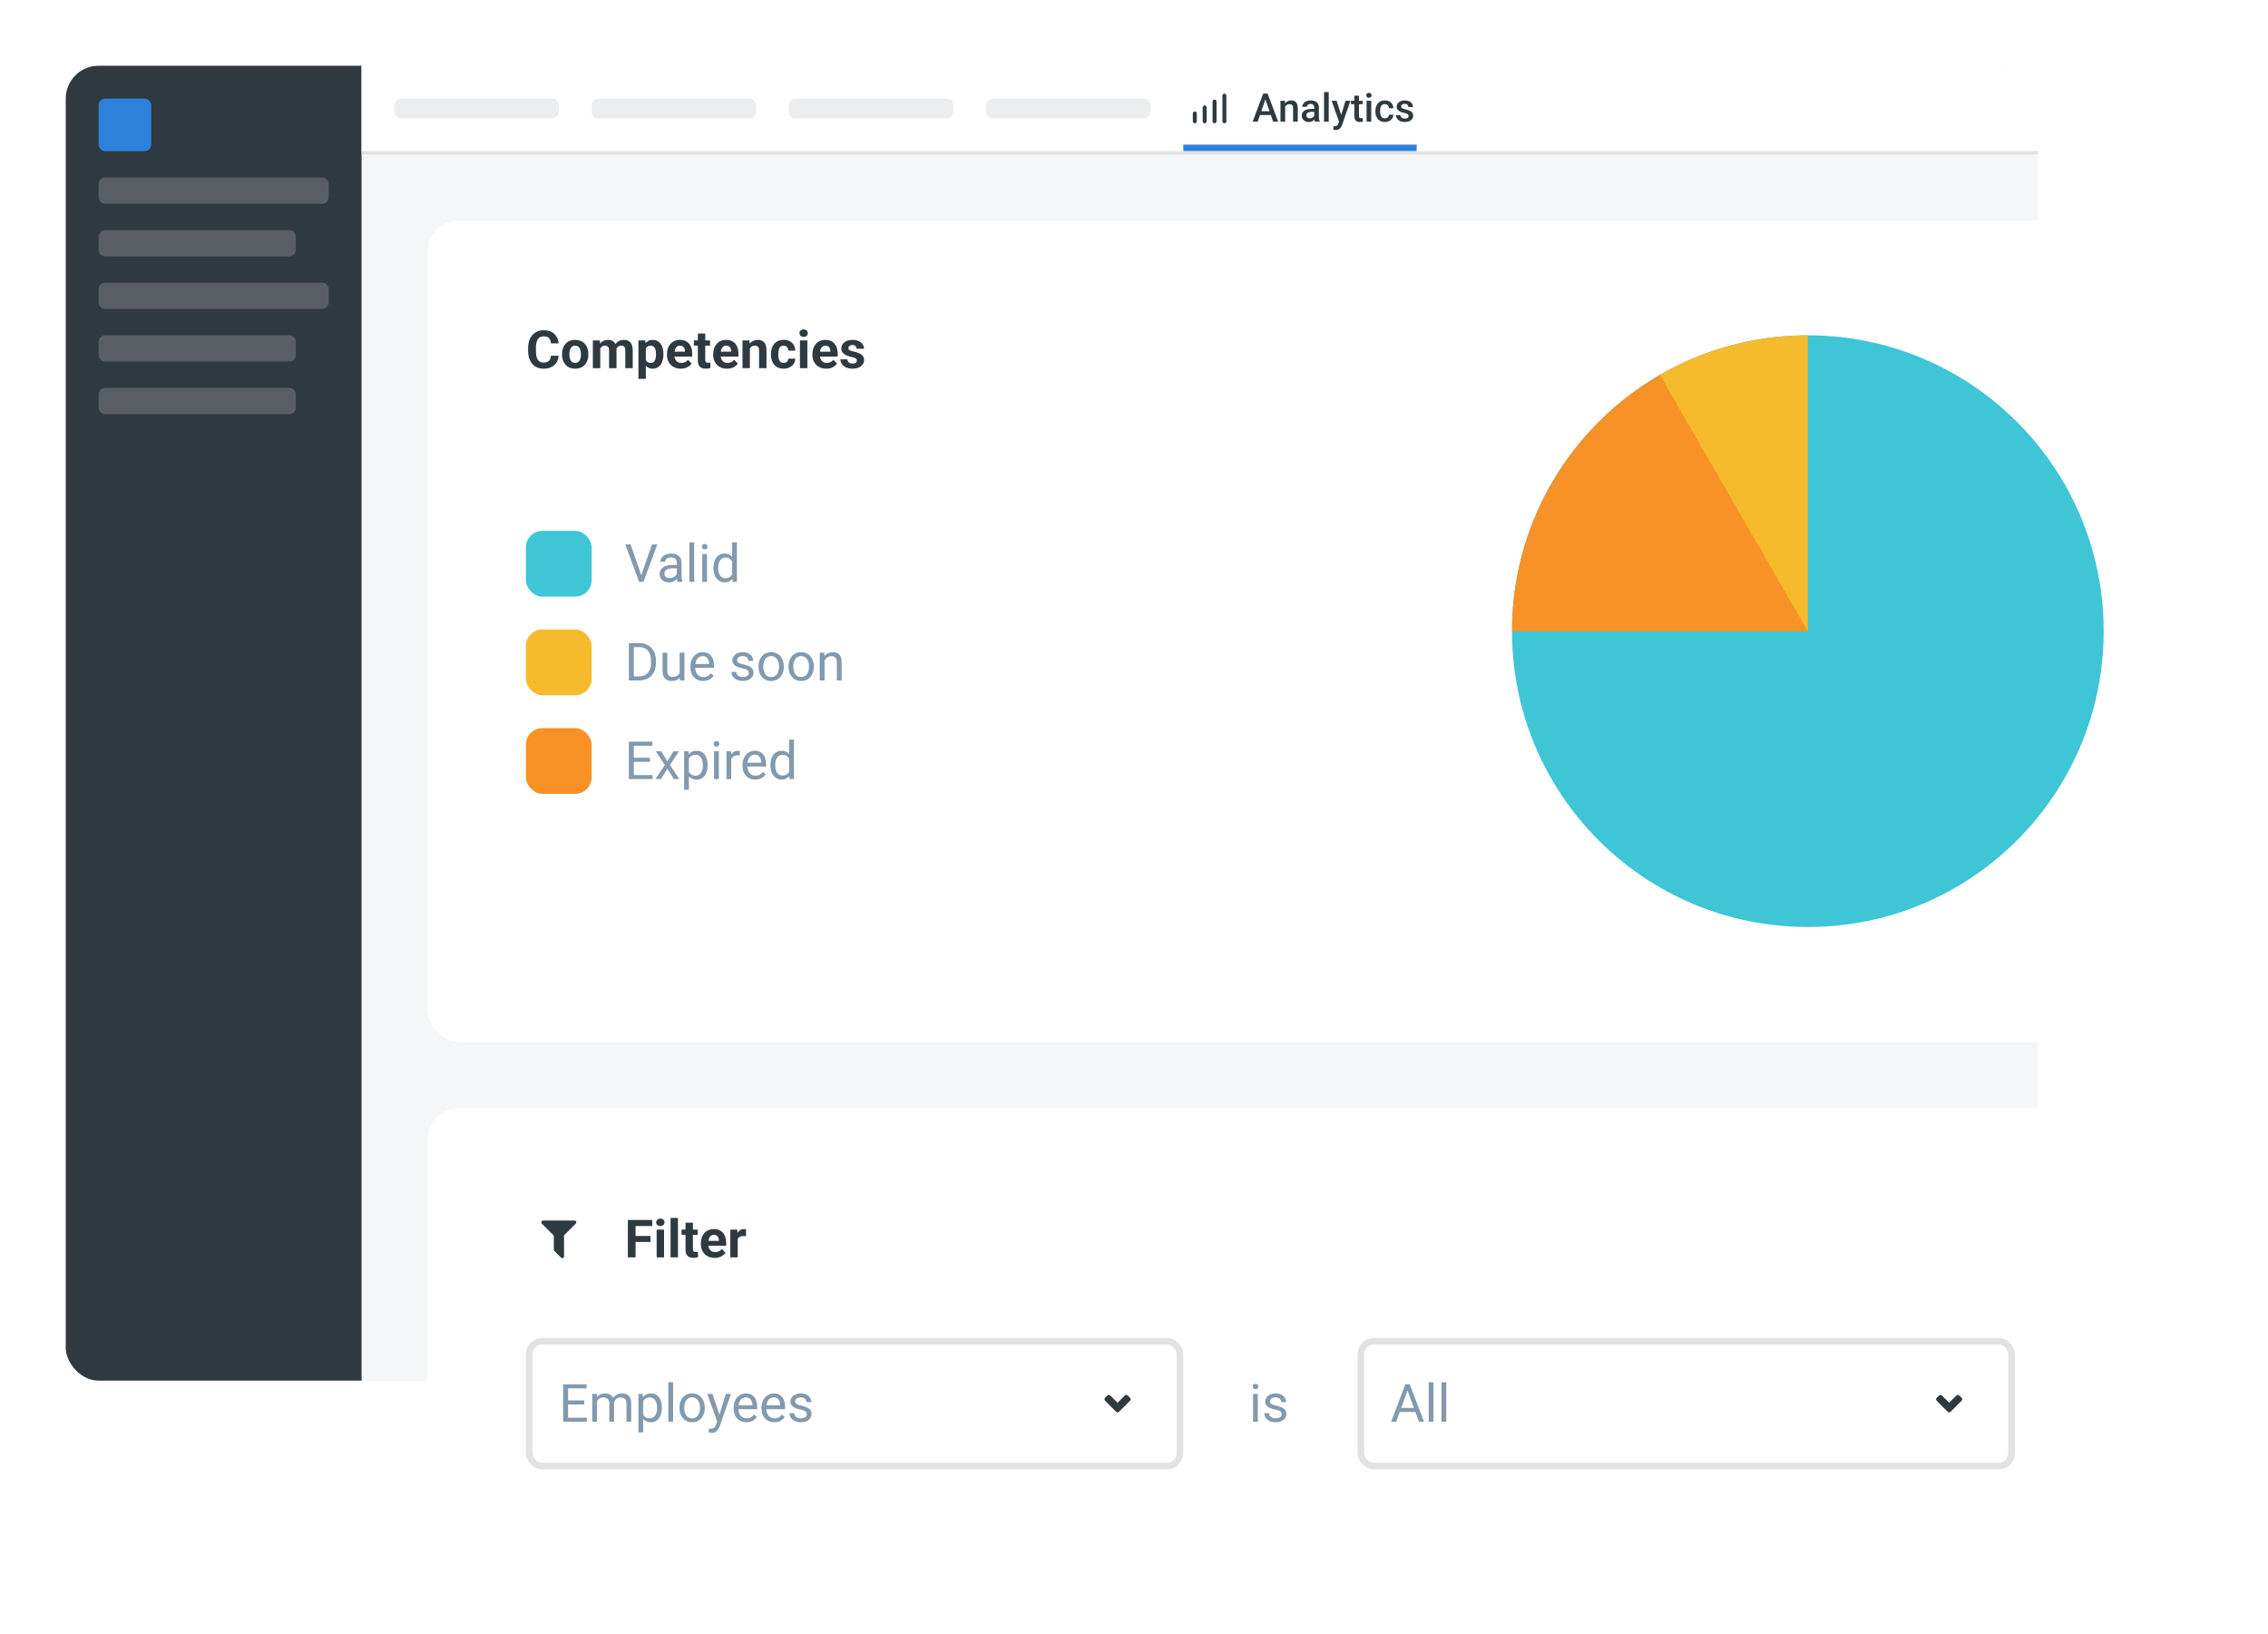 <svg width="690" height="497" viewBox="0 0 690 497" fill="none" xmlns="http://www.w3.org/2000/svg">
<g filter="url(#filter0_d_18_8998)">
<g clip-path="url(#clip0_18_8998)">
<rect x="20" y="15" width="600" height="400" rx="10" fill="#F5F6F7"/>
<rect width="90" height="400" transform="translate(20 15)" fill="#2E3940"/>
<rect x="30" y="25" width="16" height="16" rx="2" fill="#2E81DA"/>
<path d="M30 51C30 49.895 30.895 49 32 49H98C99.105 49 100 49.895 100 51V55C100 56.105 99.105 57 98 57H32C30.895 57 30 56.105 30 55V51Z" fill="#585E63"/>
<path d="M30 67C30 65.895 30.895 65 32 65H88C89.105 65 90 65.895 90 67V71C90 72.105 89.105 73 88 73H32C30.895 73 30 72.105 30 71V67Z" fill="#585E63"/>
<path d="M30 83C30 81.895 30.895 81 32 81H98C99.105 81 100 81.895 100 83V87C100 88.105 99.105 89 98 89H32C30.895 89 30 88.105 30 87V83Z" fill="#585E63"/>
<path d="M30 99C30 97.895 30.895 97 32 97H88C89.105 97 90 97.895 90 99V103C90 104.105 89.105 105 88 105H32C30.895 105 30 104.105 30 103V99Z" fill="#585E63"/>
<path d="M30 115C30 113.895 30.895 113 32 113H88C89.105 113 90 113.895 90 115V119C90 120.105 89.105 121 88 121H32C30.895 121 30 120.105 30 119V115Z" fill="#585E63"/>
<rect width="510" height="26" transform="translate(110 15)" fill="white"/>
<path d="M120 27C120 25.895 120.895 25 122 25H168C169.105 25 170 25.895 170 27V29C170 30.105 169.105 31 168 31H122C120.895 31 120 30.105 120 29V27Z" fill="#EBEDEF"/>
<path d="M180 27C180 25.895 180.895 25 182 25H228C229.105 25 230 25.895 230 27V29C230 30.105 229.105 31 228 31H182C180.895 31 180 30.105 180 29V27Z" fill="#EBEDEF"/>
<path d="M240 27C240 25.895 240.895 25 242 25H288C289.105 25 290 25.895 290 27V29C290 30.105 289.105 31 288 31H242C240.895 31 240 30.105 240 29V27Z" fill="#EBEDEF"/>
<path d="M300 27C300 25.895 300.895 25 302 25H348C349.105 25 350 25.895 350 27V29C350 30.105 349.105 31 348 31H302C300.895 31 300 30.105 300 29V27Z" fill="#EBEDEF"/>
<path d="M363.496 32.504C363.338 32.502 363.186 32.438 363.074 32.326C362.962 32.214 362.898 32.062 362.896 31.904V29.504C362.896 29.345 362.959 29.192 363.072 29.08C363.184 28.967 363.337 28.904 363.496 28.904C363.655 28.904 363.808 28.967 363.92 29.08C364.033 29.192 364.096 29.345 364.096 29.504V31.904C364.096 32.063 364.033 32.216 363.92 32.328C363.808 32.441 363.655 32.504 363.496 32.504Z" fill="#2E3940"/>
<path d="M366.496 32.504C366.338 32.502 366.186 32.438 366.074 32.326C365.962 32.214 365.898 32.062 365.896 31.904V27.696C365.896 27.537 365.959 27.384 366.072 27.272C366.184 27.159 366.337 27.096 366.496 27.096C366.655 27.096 366.808 27.159 366.92 27.272C367.033 27.384 367.096 27.537 367.096 27.696V31.904C367.096 32.063 367.033 32.216 366.92 32.328C366.808 32.441 366.655 32.504 366.496 32.504Z" fill="#2E3940"/>
<path d="M369.504 32.504C369.345 32.504 369.192 32.441 369.08 32.328C368.967 32.216 368.904 32.063 368.904 31.904V25.896C368.904 25.737 368.967 25.584 369.08 25.472C369.192 25.359 369.345 25.296 369.504 25.296C369.663 25.296 369.816 25.359 369.928 25.472C370.041 25.584 370.104 25.737 370.104 25.896V31.904C370.102 32.062 370.038 32.214 369.926 32.326C369.814 32.438 369.663 32.502 369.504 32.504Z" fill="#2E3940"/>
<path d="M372.504 32.504C372.345 32.504 372.192 32.441 372.08 32.328C371.967 32.216 371.904 32.063 371.904 31.904V24.096C371.904 23.937 371.967 23.784 372.08 23.672C372.192 23.559 372.345 23.496 372.504 23.496C372.663 23.496 372.816 23.559 372.928 23.672C373.041 23.784 373.104 23.937 373.104 24.096V31.904C373.102 32.062 373.038 32.214 372.926 32.326C372.814 32.438 372.663 32.502 372.504 32.504Z" fill="#2E3940"/>
<path d="M385.189 24.605L382.641 32H381.1L384.311 23.469H385.295L385.189 24.605ZM387.322 32L384.768 24.605L384.656 23.469H385.646L388.869 32H387.322ZM387.199 28.836V30.002H382.559V28.836H387.199ZM390.979 27.014V32H389.566V25.66H390.896L390.979 27.014ZM390.727 28.596L390.27 28.59C390.273 28.141 390.336 27.729 390.457 27.354C390.582 26.979 390.754 26.656 390.973 26.387C391.195 26.117 391.461 25.91 391.77 25.766C392.078 25.617 392.422 25.543 392.801 25.543C393.105 25.543 393.381 25.586 393.627 25.672C393.877 25.754 394.09 25.889 394.266 26.076C394.445 26.264 394.582 26.508 394.676 26.809C394.77 27.105 394.816 27.471 394.816 27.904V32H393.398V27.898C393.398 27.594 393.354 27.354 393.264 27.178C393.178 26.998 393.051 26.871 392.883 26.797C392.719 26.719 392.514 26.68 392.268 26.68C392.025 26.68 391.809 26.73 391.617 26.832C391.426 26.934 391.264 27.072 391.131 27.248C391.002 27.424 390.902 27.627 390.832 27.857C390.762 28.088 390.727 28.334 390.727 28.596ZM399.832 30.729V27.705C399.832 27.479 399.791 27.283 399.709 27.119C399.627 26.955 399.502 26.828 399.334 26.738C399.17 26.648 398.963 26.604 398.713 26.604C398.482 26.604 398.283 26.643 398.115 26.721C397.947 26.799 397.816 26.904 397.723 27.037C397.629 27.17 397.582 27.32 397.582 27.488H396.176C396.176 27.238 396.236 26.996 396.357 26.762C396.479 26.527 396.654 26.318 396.885 26.135C397.115 25.951 397.391 25.807 397.711 25.701C398.031 25.596 398.391 25.543 398.789 25.543C399.266 25.543 399.688 25.623 400.055 25.783C400.426 25.943 400.717 26.186 400.928 26.51C401.143 26.83 401.25 27.232 401.25 27.717V30.535C401.25 30.824 401.27 31.084 401.309 31.314C401.352 31.541 401.412 31.738 401.49 31.906V32H400.043C399.977 31.848 399.924 31.654 399.885 31.42C399.85 31.182 399.832 30.951 399.832 30.729ZM400.037 28.145L400.049 29.018H399.035C398.773 29.018 398.543 29.043 398.344 29.094C398.145 29.141 397.979 29.211 397.846 29.305C397.713 29.398 397.613 29.512 397.547 29.645C397.48 29.777 397.447 29.928 397.447 30.096C397.447 30.264 397.486 30.418 397.564 30.559C397.643 30.695 397.756 30.803 397.904 30.881C398.057 30.959 398.24 30.998 398.455 30.998C398.744 30.998 398.996 30.939 399.211 30.822C399.43 30.701 399.602 30.555 399.727 30.383C399.852 30.207 399.918 30.041 399.926 29.885L400.383 30.512C400.336 30.672 400.256 30.844 400.143 31.027C400.029 31.211 399.881 31.387 399.697 31.555C399.518 31.719 399.301 31.854 399.047 31.959C398.797 32.065 398.508 32.117 398.18 32.117C397.766 32.117 397.396 32.035 397.072 31.871C396.748 31.703 396.494 31.479 396.311 31.197C396.127 30.912 396.035 30.59 396.035 30.23C396.035 29.895 396.098 29.598 396.223 29.34C396.352 29.078 396.539 28.859 396.785 28.684C397.035 28.508 397.34 28.375 397.699 28.285C398.059 28.191 398.469 28.145 398.93 28.145H400.037ZM404.238 23V32H402.82V23H404.238ZM407.625 31.309L409.348 25.66H410.859L408.316 32.967C408.258 33.123 408.182 33.293 408.088 33.477C407.994 33.66 407.871 33.834 407.719 33.998C407.57 34.166 407.385 34.301 407.162 34.402C406.939 34.508 406.67 34.56 406.354 34.56C406.229 34.56 406.107 34.549 405.99 34.525C405.877 34.506 405.77 34.484 405.668 34.461L405.662 33.383C405.701 33.387 405.748 33.391 405.803 33.395C405.861 33.398 405.908 33.4 405.943 33.4C406.178 33.4 406.373 33.371 406.529 33.312C406.686 33.258 406.812 33.168 406.91 33.043C407.012 32.918 407.098 32.75 407.168 32.539L407.625 31.309ZM406.652 25.66L408.158 30.406L408.41 31.895L407.432 32.147L405.129 25.66H406.652ZM414.574 25.66V26.691H411V25.66H414.574ZM412.031 24.107H413.443V30.248C413.443 30.443 413.471 30.594 413.525 30.699C413.584 30.801 413.664 30.869 413.766 30.904C413.867 30.939 413.986 30.957 414.123 30.957C414.221 30.957 414.314 30.951 414.404 30.939C414.494 30.928 414.566 30.916 414.621 30.904L414.627 31.982C414.51 32.018 414.373 32.049 414.217 32.076C414.064 32.103 413.889 32.117 413.689 32.117C413.365 32.117 413.078 32.06 412.828 31.947C412.578 31.83 412.383 31.641 412.242 31.379C412.102 31.117 412.031 30.77 412.031 30.336V24.107ZM417.176 25.66V32H415.758V25.66H417.176ZM415.664 23.996C415.664 23.781 415.734 23.604 415.875 23.463C416.02 23.318 416.219 23.246 416.473 23.246C416.723 23.246 416.92 23.318 417.064 23.463C417.209 23.604 417.281 23.781 417.281 23.996C417.281 24.207 417.209 24.383 417.064 24.523C416.92 24.664 416.723 24.734 416.473 24.734C416.219 24.734 416.02 24.664 415.875 24.523C415.734 24.383 415.664 24.207 415.664 23.996ZM421.312 30.992C421.543 30.992 421.75 30.947 421.934 30.857C422.121 30.764 422.271 30.635 422.385 30.471C422.502 30.307 422.566 30.117 422.578 29.902H423.908C423.9 30.312 423.779 30.686 423.545 31.021C423.311 31.357 423 31.625 422.613 31.824C422.227 32.02 421.799 32.117 421.33 32.117C420.846 32.117 420.424 32.035 420.064 31.871C419.705 31.703 419.406 31.473 419.168 31.18C418.93 30.887 418.75 30.549 418.629 30.166C418.512 29.783 418.453 29.373 418.453 28.936V28.73C418.453 28.293 418.512 27.883 418.629 27.5C418.75 27.113 418.93 26.773 419.168 26.48C419.406 26.188 419.705 25.959 420.064 25.795C420.424 25.627 420.844 25.543 421.324 25.543C421.832 25.543 422.277 25.645 422.66 25.848C423.043 26.047 423.344 26.326 423.562 26.686C423.785 27.041 423.9 27.455 423.908 27.928H422.578C422.566 27.693 422.508 27.482 422.402 27.295C422.301 27.104 422.156 26.951 421.969 26.838C421.785 26.725 421.564 26.668 421.307 26.668C421.021 26.668 420.785 26.727 420.598 26.844C420.41 26.957 420.264 27.113 420.158 27.312C420.053 27.508 419.977 27.729 419.93 27.975C419.887 28.217 419.865 28.469 419.865 28.73V28.936C419.865 29.197 419.887 29.451 419.93 29.697C419.973 29.943 420.047 30.164 420.152 30.359C420.262 30.551 420.41 30.705 420.598 30.822C420.785 30.936 421.023 30.992 421.312 30.992ZM428.549 30.283C428.549 30.143 428.514 30.016 428.443 29.902C428.373 29.785 428.238 29.68 428.039 29.586C427.844 29.492 427.555 29.406 427.172 29.328C426.836 29.254 426.527 29.166 426.246 29.064C425.969 28.959 425.73 28.832 425.531 28.684C425.332 28.535 425.178 28.359 425.068 28.156C424.959 27.953 424.904 27.719 424.904 27.453C424.904 27.195 424.961 26.951 425.074 26.721C425.188 26.49 425.35 26.287 425.561 26.111C425.771 25.936 426.027 25.797 426.328 25.695C426.633 25.594 426.973 25.543 427.348 25.543C427.879 25.543 428.334 25.633 428.713 25.812C429.096 25.988 429.389 26.229 429.592 26.533C429.795 26.834 429.896 27.174 429.896 27.553H428.484C428.484 27.385 428.441 27.229 428.355 27.084C428.273 26.936 428.148 26.816 427.98 26.727C427.812 26.633 427.602 26.586 427.348 26.586C427.105 26.586 426.904 26.625 426.744 26.703C426.588 26.777 426.471 26.875 426.393 26.996C426.318 27.117 426.281 27.25 426.281 27.395C426.281 27.5 426.301 27.596 426.34 27.682C426.383 27.764 426.453 27.84 426.551 27.91C426.648 27.977 426.781 28.039 426.949 28.098C427.121 28.156 427.336 28.213 427.594 28.268C428.078 28.369 428.494 28.5 428.842 28.66C429.193 28.816 429.463 29.02 429.65 29.27C429.838 29.516 429.932 29.828 429.932 30.207C429.932 30.488 429.871 30.746 429.75 30.98C429.633 31.211 429.461 31.412 429.234 31.584C429.008 31.752 428.736 31.883 428.42 31.977C428.107 32.07 427.756 32.117 427.365 32.117C426.791 32.117 426.305 32.016 425.906 31.812C425.508 31.605 425.205 31.342 424.998 31.021C424.795 30.697 424.693 30.361 424.693 30.014H426.059C426.074 30.275 426.146 30.484 426.275 30.641C426.408 30.793 426.572 30.904 426.768 30.975C426.967 31.041 427.172 31.074 427.383 31.074C427.637 31.074 427.85 31.041 428.021 30.975C428.193 30.904 428.324 30.811 428.414 30.693C428.504 30.572 428.549 30.436 428.549 30.283Z" fill="#2E3940"/>
<path d="M360 39H431V41H360V39Z" fill="#2E81DA"/>
<rect width="510" height="1" transform="matrix(-1 0 0 1 620 41)" fill="#E0E2E4"/>
</g>
</g>
<g filter="url(#filter1_d_18_8998)">
<rect x="130" y="62" width="540" height="250" rx="10" fill="white" shape-rendering="crispEdges"/>
<path d="M167.609 103.227H169.945C169.898 103.992 169.688 104.672 169.312 105.266C168.943 105.859 168.424 106.323 167.758 106.656C167.096 106.99 166.299 107.156 165.367 107.156C164.638 107.156 163.984 107.031 163.406 106.781C162.828 106.526 162.333 106.161 161.922 105.688C161.516 105.214 161.206 104.641 160.992 103.969C160.779 103.297 160.672 102.544 160.672 101.711V100.922C160.672 100.089 160.781 99.336 161 98.664C161.224 97.987 161.542 97.412 161.953 96.938C162.37 96.463 162.867 96.099 163.445 95.844C164.023 95.588 164.669 95.461 165.383 95.461C166.331 95.461 167.13 95.633 167.781 95.977C168.438 96.32 168.945 96.794 169.305 97.398C169.669 98.003 169.888 98.69 169.961 99.461H167.617C167.591 99.003 167.5 98.615 167.344 98.297C167.188 97.974 166.951 97.732 166.633 97.57C166.32 97.404 165.904 97.32 165.383 97.32C164.992 97.32 164.651 97.393 164.359 97.539C164.068 97.685 163.823 97.906 163.625 98.203C163.427 98.5 163.279 98.875 163.18 99.328C163.086 99.776 163.039 100.302 163.039 100.906V101.711C163.039 102.299 163.083 102.818 163.172 103.266C163.26 103.708 163.396 104.083 163.578 104.391C163.766 104.693 164.005 104.922 164.297 105.078C164.594 105.229 164.951 105.305 165.367 105.305C165.857 105.305 166.26 105.227 166.578 105.07C166.896 104.914 167.138 104.682 167.305 104.375C167.477 104.068 167.578 103.685 167.609 103.227ZM170.984 102.859V102.695C170.984 102.076 171.073 101.505 171.25 100.984C171.427 100.458 171.685 100.003 172.023 99.617C172.362 99.232 172.779 98.932 173.273 98.719C173.768 98.5 174.336 98.391 174.977 98.391C175.617 98.391 176.188 98.5 176.688 98.719C177.188 98.932 177.607 99.232 177.945 99.617C178.289 100.003 178.549 100.458 178.727 100.984C178.904 101.505 178.992 102.076 178.992 102.695V102.859C178.992 103.474 178.904 104.044 178.727 104.57C178.549 105.091 178.289 105.547 177.945 105.938C177.607 106.323 177.19 106.622 176.695 106.836C176.201 107.049 175.633 107.156 174.992 107.156C174.352 107.156 173.781 107.049 173.281 106.836C172.786 106.622 172.367 106.323 172.023 105.938C171.685 105.547 171.427 105.091 171.25 104.57C171.073 104.044 170.984 103.474 170.984 102.859ZM173.234 102.695V102.859C173.234 103.214 173.266 103.544 173.328 103.852C173.391 104.159 173.49 104.43 173.625 104.664C173.766 104.893 173.948 105.073 174.172 105.203C174.396 105.333 174.669 105.398 174.992 105.398C175.305 105.398 175.573 105.333 175.797 105.203C176.021 105.073 176.201 104.893 176.336 104.664C176.471 104.43 176.57 104.159 176.633 103.852C176.701 103.544 176.734 103.214 176.734 102.859V102.695C176.734 102.352 176.701 102.029 176.633 101.727C176.57 101.419 176.469 101.148 176.328 100.914C176.193 100.674 176.013 100.487 175.789 100.352C175.565 100.216 175.294 100.148 174.977 100.148C174.659 100.148 174.388 100.216 174.164 100.352C173.945 100.487 173.766 100.674 173.625 100.914C173.49 101.148 173.391 101.419 173.328 101.727C173.266 102.029 173.234 102.352 173.234 102.695ZM182.625 100.297V107H180.367V98.547H182.484L182.625 100.297ZM182.312 102.477H181.688C181.688 101.888 181.758 101.346 181.898 100.852C182.044 100.352 182.255 99.919 182.531 99.555C182.812 99.185 183.159 98.898 183.57 98.695C183.982 98.492 184.458 98.391 185 98.391C185.375 98.391 185.719 98.448 186.031 98.562C186.344 98.672 186.612 98.846 186.836 99.086C187.065 99.32 187.242 99.628 187.367 100.008C187.492 100.383 187.555 100.833 187.555 101.359V107H185.305V101.609C185.305 101.224 185.253 100.927 185.148 100.719C185.044 100.51 184.896 100.365 184.703 100.281C184.516 100.198 184.289 100.156 184.023 100.156C183.732 100.156 183.477 100.216 183.258 100.336C183.044 100.456 182.867 100.622 182.727 100.836C182.586 101.044 182.482 101.289 182.414 101.57C182.346 101.852 182.312 102.154 182.312 102.477ZM187.344 102.219L186.539 102.32C186.539 101.768 186.607 101.255 186.742 100.781C186.883 100.307 187.089 99.891 187.359 99.531C187.635 99.172 187.977 98.893 188.383 98.695C188.789 98.492 189.258 98.391 189.789 98.391C190.195 98.391 190.565 98.451 190.898 98.57C191.232 98.685 191.516 98.87 191.75 99.125C191.99 99.375 192.172 99.703 192.297 100.109C192.427 100.516 192.492 101.013 192.492 101.602V107H190.234V101.602C190.234 101.211 190.182 100.914 190.078 100.711C189.979 100.503 189.833 100.359 189.641 100.281C189.453 100.198 189.229 100.156 188.969 100.156C188.698 100.156 188.461 100.211 188.258 100.32C188.055 100.424 187.885 100.57 187.75 100.758C187.615 100.945 187.513 101.164 187.445 101.414C187.378 101.659 187.344 101.927 187.344 102.219ZM196.484 100.172V110.25H194.234V98.547H196.32L196.484 100.172ZM201.836 102.68V102.844C201.836 103.458 201.763 104.029 201.617 104.555C201.477 105.081 201.268 105.539 200.992 105.93C200.716 106.315 200.372 106.617 199.961 106.836C199.555 107.049 199.086 107.156 198.555 107.156C198.039 107.156 197.591 107.052 197.211 106.844C196.831 106.635 196.51 106.344 196.25 105.969C195.995 105.589 195.789 105.148 195.633 104.648C195.477 104.148 195.357 103.612 195.273 103.039V102.609C195.357 101.995 195.477 101.432 195.633 100.922C195.789 100.406 195.995 99.961 196.25 99.586C196.51 99.206 196.828 98.912 197.203 98.703C197.583 98.495 198.029 98.391 198.539 98.391C199.076 98.391 199.547 98.492 199.953 98.695C200.365 98.898 200.708 99.19 200.984 99.57C201.266 99.951 201.477 100.404 201.617 100.93C201.763 101.456 201.836 102.039 201.836 102.68ZM199.578 102.844V102.68C199.578 102.32 199.547 101.99 199.484 101.688C199.427 101.38 199.333 101.112 199.203 100.883C199.078 100.654 198.911 100.477 198.703 100.352C198.5 100.221 198.253 100.156 197.961 100.156C197.654 100.156 197.391 100.206 197.172 100.305C196.958 100.404 196.784 100.547 196.648 100.734C196.513 100.922 196.411 101.146 196.344 101.406C196.276 101.667 196.234 101.961 196.219 102.289V103.375C196.245 103.76 196.318 104.107 196.438 104.414C196.557 104.716 196.742 104.956 196.992 105.133C197.242 105.31 197.57 105.398 197.977 105.398C198.273 105.398 198.523 105.333 198.727 105.203C198.93 105.068 199.094 104.883 199.219 104.648C199.349 104.414 199.44 104.143 199.492 103.836C199.549 103.529 199.578 103.198 199.578 102.844ZM207.125 107.156C206.469 107.156 205.88 107.052 205.359 106.844C204.839 106.63 204.396 106.336 204.031 105.961C203.672 105.586 203.396 105.151 203.203 104.656C203.01 104.156 202.914 103.625 202.914 103.062V102.75C202.914 102.109 203.005 101.523 203.188 100.992C203.37 100.461 203.63 100 203.969 99.609C204.312 99.219 204.729 98.919 205.219 98.711C205.708 98.497 206.26 98.391 206.875 98.391C207.474 98.391 208.005 98.49 208.469 98.688C208.932 98.885 209.32 99.167 209.633 99.531C209.951 99.896 210.19 100.333 210.352 100.844C210.513 101.349 210.594 101.911 210.594 102.531V103.469H203.875V101.969H208.383V101.797C208.383 101.484 208.326 101.206 208.211 100.961C208.102 100.711 207.935 100.513 207.711 100.367C207.487 100.221 207.201 100.148 206.852 100.148C206.555 100.148 206.299 100.214 206.086 100.344C205.872 100.474 205.698 100.656 205.562 100.891C205.432 101.125 205.333 101.401 205.266 101.719C205.203 102.031 205.172 102.375 205.172 102.75V103.062C205.172 103.401 205.219 103.714 205.312 104C205.411 104.286 205.549 104.534 205.727 104.742C205.909 104.951 206.128 105.112 206.383 105.227C206.643 105.341 206.938 105.398 207.266 105.398C207.672 105.398 208.049 105.32 208.398 105.164C208.753 105.003 209.057 104.76 209.312 104.438L210.406 105.625C210.229 105.88 209.987 106.125 209.68 106.359C209.378 106.594 209.013 106.786 208.586 106.938C208.159 107.083 207.672 107.156 207.125 107.156ZM216.016 98.547V100.141H211.094V98.547H216.016ZM212.312 96.461H214.562V104.453C214.562 104.698 214.594 104.885 214.656 105.016C214.724 105.146 214.823 105.237 214.953 105.289C215.083 105.336 215.247 105.359 215.445 105.359C215.586 105.359 215.711 105.354 215.82 105.344C215.935 105.328 216.031 105.312 216.109 105.297L216.117 106.953C215.924 107.016 215.716 107.065 215.492 107.102C215.268 107.138 215.021 107.156 214.75 107.156C214.255 107.156 213.823 107.076 213.453 106.914C213.089 106.747 212.807 106.482 212.609 106.117C212.411 105.753 212.312 105.273 212.312 104.68V96.461ZM221.188 107.156C220.531 107.156 219.943 107.052 219.422 106.844C218.901 106.63 218.458 106.336 218.094 105.961C217.734 105.586 217.458 105.151 217.266 104.656C217.073 104.156 216.977 103.625 216.977 103.062V102.75C216.977 102.109 217.068 101.523 217.25 100.992C217.432 100.461 217.693 100 218.031 99.609C218.375 99.219 218.792 98.919 219.281 98.711C219.771 98.497 220.323 98.391 220.938 98.391C221.536 98.391 222.068 98.49 222.531 98.688C222.995 98.885 223.383 99.167 223.695 99.531C224.013 99.896 224.253 100.333 224.414 100.844C224.576 101.349 224.656 101.911 224.656 102.531V103.469H217.938V101.969H222.445V101.797C222.445 101.484 222.388 101.206 222.273 100.961C222.164 100.711 221.997 100.513 221.773 100.367C221.549 100.221 221.263 100.148 220.914 100.148C220.617 100.148 220.362 100.214 220.148 100.344C219.935 100.474 219.76 100.656 219.625 100.891C219.495 101.125 219.396 101.401 219.328 101.719C219.266 102.031 219.234 102.375 219.234 102.75V103.062C219.234 103.401 219.281 103.714 219.375 104C219.474 104.286 219.612 104.534 219.789 104.742C219.971 104.951 220.19 105.112 220.445 105.227C220.706 105.341 221 105.398 221.328 105.398C221.734 105.398 222.112 105.32 222.461 105.164C222.815 105.003 223.12 104.76 223.375 104.438L224.469 105.625C224.292 105.88 224.049 106.125 223.742 106.359C223.44 106.594 223.076 106.786 222.648 106.938C222.221 107.083 221.734 107.156 221.188 107.156ZM228.141 100.352V107H225.891V98.547H228L228.141 100.352ZM227.812 102.477H227.203C227.203 101.852 227.284 101.289 227.445 100.789C227.607 100.284 227.833 99.854 228.125 99.5C228.417 99.141 228.763 98.867 229.164 98.68C229.57 98.487 230.023 98.391 230.523 98.391C230.919 98.391 231.281 98.448 231.609 98.562C231.938 98.677 232.219 98.859 232.453 99.109C232.693 99.359 232.875 99.69 233 100.102C233.13 100.513 233.195 101.016 233.195 101.609V107H230.93V101.602C230.93 101.227 230.878 100.935 230.773 100.727C230.669 100.518 230.516 100.372 230.312 100.289C230.115 100.201 229.87 100.156 229.578 100.156C229.276 100.156 229.013 100.216 228.789 100.336C228.57 100.456 228.388 100.622 228.242 100.836C228.102 101.044 227.995 101.289 227.922 101.57C227.849 101.852 227.812 102.154 227.812 102.477ZM238.398 105.398C238.674 105.398 238.919 105.346 239.133 105.242C239.346 105.133 239.513 104.982 239.633 104.789C239.758 104.591 239.823 104.359 239.828 104.094H241.945C241.94 104.688 241.781 105.216 241.469 105.68C241.156 106.138 240.737 106.5 240.211 106.766C239.685 107.026 239.096 107.156 238.445 107.156C237.789 107.156 237.216 107.047 236.727 106.828C236.242 106.609 235.839 106.307 235.516 105.922C235.193 105.531 234.951 105.078 234.789 104.562C234.628 104.042 234.547 103.484 234.547 102.891V102.664C234.547 102.065 234.628 101.508 234.789 100.992C234.951 100.471 235.193 100.018 235.516 99.633C235.839 99.242 236.242 98.938 236.727 98.719C237.211 98.5 237.779 98.391 238.43 98.391C239.122 98.391 239.729 98.523 240.25 98.789C240.776 99.055 241.188 99.435 241.484 99.93C241.786 100.419 241.94 101 241.945 101.672H239.828C239.823 101.391 239.763 101.135 239.648 100.906C239.539 100.677 239.378 100.495 239.164 100.359C238.956 100.219 238.698 100.148 238.391 100.148C238.062 100.148 237.794 100.219 237.586 100.359C237.378 100.495 237.216 100.682 237.102 100.922C236.987 101.156 236.906 101.424 236.859 101.727C236.818 102.023 236.797 102.336 236.797 102.664V102.891C236.797 103.219 236.818 103.534 236.859 103.836C236.901 104.138 236.979 104.406 237.094 104.641C237.214 104.875 237.378 105.06 237.586 105.195C237.794 105.331 238.065 105.398 238.398 105.398ZM245.625 98.547V107H243.367V98.547H245.625ZM243.227 96.344C243.227 96.016 243.341 95.745 243.57 95.531C243.799 95.318 244.107 95.211 244.492 95.211C244.872 95.211 245.177 95.318 245.406 95.531C245.641 95.745 245.758 96.016 245.758 96.344C245.758 96.672 245.641 96.943 245.406 97.156C245.177 97.37 244.872 97.477 244.492 97.477C244.107 97.477 243.799 97.37 243.57 97.156C243.341 96.943 243.227 96.672 243.227 96.344ZM251.375 107.156C250.719 107.156 250.13 107.052 249.609 106.844C249.089 106.63 248.646 106.336 248.281 105.961C247.922 105.586 247.646 105.151 247.453 104.656C247.26 104.156 247.164 103.625 247.164 103.062V102.75C247.164 102.109 247.255 101.523 247.438 100.992C247.62 100.461 247.88 100 248.219 99.609C248.562 99.219 248.979 98.919 249.469 98.711C249.958 98.497 250.51 98.391 251.125 98.391C251.724 98.391 252.255 98.49 252.719 98.688C253.182 98.885 253.57 99.167 253.883 99.531C254.201 99.896 254.44 100.333 254.602 100.844C254.763 101.349 254.844 101.911 254.844 102.531V103.469H248.125V101.969H252.633V101.797C252.633 101.484 252.576 101.206 252.461 100.961C252.352 100.711 252.185 100.513 251.961 100.367C251.737 100.221 251.451 100.148 251.102 100.148C250.805 100.148 250.549 100.214 250.336 100.344C250.122 100.474 249.948 100.656 249.812 100.891C249.682 101.125 249.583 101.401 249.516 101.719C249.453 102.031 249.422 102.375 249.422 102.75V103.062C249.422 103.401 249.469 103.714 249.562 104C249.661 104.286 249.799 104.534 249.977 104.742C250.159 104.951 250.378 105.112 250.633 105.227C250.893 105.341 251.188 105.398 251.516 105.398C251.922 105.398 252.299 105.32 252.648 105.164C253.003 105.003 253.307 104.76 253.562 104.438L254.656 105.625C254.479 105.88 254.237 106.125 253.93 106.359C253.628 106.594 253.263 106.786 252.836 106.938C252.409 107.083 251.922 107.156 251.375 107.156ZM260.695 104.664C260.695 104.503 260.648 104.357 260.555 104.227C260.461 104.096 260.286 103.977 260.031 103.867C259.781 103.753 259.419 103.648 258.945 103.555C258.518 103.461 258.12 103.344 257.75 103.203C257.385 103.057 257.068 102.883 256.797 102.68C256.531 102.477 256.323 102.237 256.172 101.961C256.021 101.68 255.945 101.359 255.945 101C255.945 100.646 256.021 100.312 256.172 100C256.328 99.688 256.549 99.412 256.836 99.172C257.128 98.927 257.482 98.737 257.898 98.602C258.32 98.461 258.794 98.391 259.32 98.391C260.055 98.391 260.685 98.508 261.211 98.742C261.742 98.977 262.148 99.299 262.43 99.711C262.716 100.117 262.859 100.581 262.859 101.102H260.609C260.609 100.883 260.562 100.688 260.469 100.516C260.38 100.339 260.24 100.201 260.047 100.102C259.859 99.997 259.615 99.945 259.312 99.945C259.062 99.945 258.846 99.99 258.664 100.078C258.482 100.161 258.341 100.276 258.242 100.422C258.148 100.562 258.102 100.719 258.102 100.891C258.102 101.021 258.128 101.138 258.18 101.242C258.237 101.341 258.328 101.432 258.453 101.516C258.578 101.599 258.74 101.677 258.938 101.75C259.141 101.818 259.391 101.88 259.688 101.938C260.297 102.062 260.841 102.227 261.32 102.43C261.799 102.628 262.18 102.898 262.461 103.242C262.742 103.581 262.883 104.026 262.883 104.578C262.883 104.953 262.799 105.297 262.633 105.609C262.466 105.922 262.227 106.195 261.914 106.43C261.602 106.659 261.227 106.839 260.789 106.969C260.357 107.094 259.87 107.156 259.328 107.156C258.542 107.156 257.875 107.016 257.328 106.734C256.786 106.453 256.375 106.096 256.094 105.664C255.818 105.227 255.68 104.779 255.68 104.32H257.812C257.823 104.628 257.901 104.875 258.047 105.062C258.198 105.25 258.388 105.385 258.617 105.469C258.852 105.552 259.104 105.594 259.375 105.594C259.667 105.594 259.909 105.555 260.102 105.477C260.294 105.393 260.44 105.284 260.539 105.148C260.643 105.008 260.695 104.846 260.695 104.664Z" fill="#2E3940"/>
<rect x="160" y="156.5" width="20" height="20" rx="5" fill="#3EC5D6"/>
<path d="M194.992 170.273L198.344 160.625H199.977L195.766 172H194.602L194.992 170.273ZM191.859 160.625L195.18 170.273L195.594 172H194.43L190.227 160.625H191.859ZM205.914 170.555V166.203C205.914 165.87 205.846 165.581 205.711 165.336C205.581 165.086 205.383 164.893 205.117 164.758C204.852 164.622 204.523 164.555 204.133 164.555C203.768 164.555 203.448 164.617 203.172 164.742C202.901 164.867 202.688 165.031 202.531 165.234C202.38 165.438 202.305 165.656 202.305 165.891H200.859C200.859 165.589 200.938 165.289 201.094 164.992C201.25 164.695 201.474 164.427 201.766 164.188C202.062 163.943 202.417 163.75 202.828 163.609C203.245 163.464 203.708 163.391 204.219 163.391C204.833 163.391 205.375 163.495 205.844 163.703C206.318 163.911 206.688 164.227 206.953 164.648C207.224 165.065 207.359 165.589 207.359 166.219V170.156C207.359 170.438 207.383 170.737 207.43 171.055C207.482 171.372 207.557 171.646 207.656 171.875V172H206.148C206.076 171.833 206.018 171.612 205.977 171.336C205.935 171.055 205.914 170.794 205.914 170.555ZM206.164 166.875L206.18 167.891H204.719C204.307 167.891 203.94 167.924 203.617 167.992C203.294 168.055 203.023 168.151 202.805 168.281C202.586 168.411 202.419 168.576 202.305 168.773C202.19 168.966 202.133 169.193 202.133 169.453C202.133 169.719 202.193 169.961 202.312 170.18C202.432 170.398 202.612 170.573 202.852 170.703C203.096 170.828 203.396 170.891 203.75 170.891C204.193 170.891 204.583 170.797 204.922 170.609C205.26 170.422 205.529 170.193 205.727 169.922C205.93 169.651 206.039 169.388 206.055 169.133L206.672 169.828C206.635 170.047 206.536 170.289 206.375 170.555C206.214 170.82 205.997 171.076 205.727 171.32C205.461 171.56 205.143 171.76 204.773 171.922C204.409 172.078 203.997 172.156 203.539 172.156C202.966 172.156 202.464 172.044 202.031 171.82C201.604 171.596 201.271 171.297 201.031 170.922C200.797 170.542 200.68 170.117 200.68 169.648C200.68 169.195 200.768 168.797 200.945 168.453C201.122 168.104 201.378 167.815 201.711 167.586C202.044 167.352 202.445 167.174 202.914 167.055C203.383 166.935 203.906 166.875 204.484 166.875H206.164ZM211.203 160V172H209.75V160H211.203ZM215.094 163.547V172H213.641V163.547H215.094ZM213.531 161.305C213.531 161.07 213.602 160.872 213.742 160.711C213.888 160.549 214.102 160.469 214.383 160.469C214.659 160.469 214.87 160.549 215.016 160.711C215.167 160.872 215.242 161.07 215.242 161.305C215.242 161.529 215.167 161.721 215.016 161.883C214.87 162.039 214.659 162.117 214.383 162.117C214.102 162.117 213.888 162.039 213.742 161.883C213.602 161.721 213.531 161.529 213.531 161.305ZM222.742 170.359V160H224.195V172H222.867L222.742 170.359ZM217.055 167.867V167.703C217.055 167.057 217.133 166.471 217.289 165.945C217.451 165.414 217.677 164.958 217.969 164.578C218.266 164.198 218.617 163.906 219.023 163.703C219.435 163.495 219.893 163.391 220.398 163.391C220.93 163.391 221.393 163.484 221.789 163.672C222.19 163.854 222.529 164.122 222.805 164.477C223.086 164.826 223.307 165.247 223.469 165.742C223.63 166.237 223.742 166.797 223.805 167.422V168.141C223.747 168.76 223.635 169.318 223.469 169.812C223.307 170.307 223.086 170.729 222.805 171.078C222.529 171.427 222.19 171.695 221.789 171.883C221.388 172.065 220.919 172.156 220.383 172.156C219.888 172.156 219.435 172.049 219.023 171.836C218.617 171.622 218.266 171.323 217.969 170.938C217.677 170.552 217.451 170.099 217.289 169.578C217.133 169.052 217.055 168.482 217.055 167.867ZM218.508 167.703V167.867C218.508 168.289 218.549 168.685 218.633 169.055C218.721 169.424 218.857 169.75 219.039 170.031C219.221 170.312 219.453 170.534 219.734 170.695C220.016 170.852 220.352 170.93 220.742 170.93C221.221 170.93 221.615 170.828 221.922 170.625C222.234 170.422 222.484 170.154 222.672 169.82C222.859 169.487 223.005 169.125 223.109 168.734V166.852C223.047 166.565 222.956 166.289 222.836 166.023C222.721 165.753 222.57 165.513 222.383 165.305C222.201 165.091 221.974 164.922 221.703 164.797C221.438 164.672 221.122 164.609 220.758 164.609C220.362 164.609 220.021 164.693 219.734 164.859C219.453 165.021 219.221 165.245 219.039 165.531C218.857 165.812 218.721 166.141 218.633 166.516C218.549 166.885 218.508 167.281 218.508 167.703Z" fill="#8299AE"/>
<rect x="160" y="186.5" width="20" height="20" rx="5" fill="#F6BB2D"/>
<path d="M194.398 202H192.023L192.039 200.773H194.398C195.211 200.773 195.888 200.604 196.43 200.266C196.971 199.922 197.378 199.443 197.648 198.828C197.924 198.208 198.062 197.484 198.062 196.656V195.961C198.062 195.31 197.984 194.732 197.828 194.227C197.672 193.716 197.443 193.286 197.141 192.938C196.839 192.583 196.469 192.315 196.031 192.133C195.599 191.951 195.102 191.859 194.539 191.859H191.977V190.625H194.539C195.284 190.625 195.964 190.75 196.578 191C197.193 191.245 197.721 191.602 198.164 192.07C198.612 192.534 198.956 193.096 199.195 193.758C199.435 194.414 199.555 195.154 199.555 195.977V196.656C199.555 197.479 199.435 198.221 199.195 198.883C198.956 199.539 198.609 200.099 198.156 200.562C197.708 201.026 197.167 201.383 196.531 201.633C195.901 201.878 195.19 202 194.398 202ZM192.828 190.625V202H191.32V190.625H192.828ZM206.773 200.047V193.547H208.227V202H206.844L206.773 200.047ZM207.047 198.266L207.648 198.25C207.648 198.812 207.589 199.333 207.469 199.812C207.354 200.286 207.167 200.698 206.906 201.047C206.646 201.396 206.305 201.669 205.883 201.867C205.461 202.06 204.948 202.156 204.344 202.156C203.932 202.156 203.555 202.096 203.211 201.977C202.872 201.857 202.581 201.672 202.336 201.422C202.091 201.172 201.901 200.846 201.766 200.445C201.635 200.044 201.57 199.562 201.57 199V193.547H203.016V199.016C203.016 199.396 203.057 199.711 203.141 199.961C203.229 200.206 203.346 200.401 203.492 200.547C203.643 200.688 203.81 200.786 203.992 200.844C204.18 200.901 204.372 200.93 204.57 200.93C205.185 200.93 205.672 200.812 206.031 200.578C206.391 200.339 206.648 200.018 206.805 199.617C206.966 199.211 207.047 198.76 207.047 198.266ZM213.938 202.156C213.349 202.156 212.815 202.057 212.336 201.859C211.862 201.656 211.453 201.372 211.109 201.008C210.771 200.643 210.51 200.211 210.328 199.711C210.146 199.211 210.055 198.664 210.055 198.07V197.742C210.055 197.055 210.156 196.443 210.359 195.906C210.562 195.365 210.839 194.906 211.188 194.531C211.536 194.156 211.932 193.872 212.375 193.68C212.818 193.487 213.276 193.391 213.75 193.391C214.354 193.391 214.875 193.495 215.312 193.703C215.755 193.911 216.117 194.203 216.398 194.578C216.68 194.948 216.888 195.385 217.023 195.891C217.159 196.391 217.227 196.938 217.227 197.531V198.18H210.914V197H215.781V196.891C215.76 196.516 215.682 196.151 215.547 195.797C215.417 195.443 215.208 195.151 214.922 194.922C214.635 194.693 214.245 194.578 213.75 194.578C213.422 194.578 213.12 194.648 212.844 194.789C212.568 194.924 212.331 195.128 212.133 195.398C211.935 195.669 211.781 196 211.672 196.391C211.562 196.781 211.508 197.232 211.508 197.742V198.07C211.508 198.471 211.562 198.849 211.672 199.203C211.786 199.552 211.951 199.859 212.164 200.125C212.383 200.391 212.646 200.599 212.953 200.75C213.266 200.901 213.62 200.977 214.016 200.977C214.526 200.977 214.958 200.872 215.312 200.664C215.667 200.456 215.977 200.177 216.242 199.828L217.117 200.523C216.935 200.799 216.703 201.062 216.422 201.312C216.141 201.562 215.794 201.766 215.383 201.922C214.977 202.078 214.495 202.156 213.938 202.156ZM227.805 199.758C227.805 199.549 227.758 199.357 227.664 199.18C227.576 198.997 227.391 198.833 227.109 198.688C226.833 198.536 226.417 198.406 225.859 198.297C225.391 198.198 224.966 198.081 224.586 197.945C224.211 197.81 223.891 197.646 223.625 197.453C223.365 197.26 223.164 197.034 223.023 196.773C222.883 196.513 222.812 196.208 222.812 195.859C222.812 195.526 222.885 195.211 223.031 194.914C223.182 194.617 223.393 194.354 223.664 194.125C223.94 193.896 224.271 193.716 224.656 193.586C225.042 193.456 225.471 193.391 225.945 193.391C226.622 193.391 227.201 193.51 227.68 193.75C228.159 193.99 228.526 194.31 228.781 194.711C229.036 195.107 229.164 195.547 229.164 196.031H227.719C227.719 195.797 227.648 195.57 227.508 195.352C227.372 195.128 227.172 194.943 226.906 194.797C226.646 194.651 226.326 194.578 225.945 194.578C225.544 194.578 225.219 194.641 224.969 194.766C224.724 194.885 224.544 195.039 224.43 195.227C224.32 195.414 224.266 195.612 224.266 195.82C224.266 195.977 224.292 196.117 224.344 196.242C224.401 196.362 224.5 196.474 224.641 196.578C224.781 196.677 224.979 196.771 225.234 196.859C225.49 196.948 225.815 197.036 226.211 197.125C226.904 197.281 227.474 197.469 227.922 197.688C228.37 197.906 228.703 198.174 228.922 198.492C229.141 198.81 229.25 199.195 229.25 199.648C229.25 200.018 229.172 200.357 229.016 200.664C228.865 200.971 228.643 201.237 228.352 201.461C228.065 201.68 227.721 201.852 227.32 201.977C226.924 202.096 226.479 202.156 225.984 202.156C225.24 202.156 224.609 202.023 224.094 201.758C223.578 201.492 223.188 201.148 222.922 200.727C222.656 200.305 222.523 199.859 222.523 199.391H223.977C223.997 199.786 224.112 200.102 224.32 200.336C224.529 200.565 224.784 200.729 225.086 200.828C225.388 200.922 225.688 200.969 225.984 200.969C226.38 200.969 226.711 200.917 226.977 200.812C227.247 200.708 227.453 200.565 227.594 200.383C227.734 200.201 227.805 199.992 227.805 199.758ZM230.766 197.867V197.688C230.766 197.078 230.854 196.513 231.031 195.992C231.208 195.466 231.464 195.01 231.797 194.625C232.13 194.234 232.534 193.932 233.008 193.719C233.482 193.5 234.013 193.391 234.602 193.391C235.195 193.391 235.729 193.5 236.203 193.719C236.682 193.932 237.089 194.234 237.422 194.625C237.76 195.01 238.018 195.466 238.195 195.992C238.372 196.513 238.461 197.078 238.461 197.688V197.867C238.461 198.477 238.372 199.042 238.195 199.562C238.018 200.083 237.76 200.539 237.422 200.93C237.089 201.315 236.685 201.617 236.211 201.836C235.742 202.049 235.211 202.156 234.617 202.156C234.023 202.156 233.49 202.049 233.016 201.836C232.542 201.617 232.135 201.315 231.797 200.93C231.464 200.539 231.208 200.083 231.031 199.562C230.854 199.042 230.766 198.477 230.766 197.867ZM232.211 197.688V197.867C232.211 198.289 232.26 198.688 232.359 199.062C232.458 199.432 232.607 199.76 232.805 200.047C233.008 200.333 233.26 200.56 233.562 200.727C233.865 200.888 234.216 200.969 234.617 200.969C235.013 200.969 235.359 200.888 235.656 200.727C235.958 200.56 236.208 200.333 236.406 200.047C236.604 199.76 236.753 199.432 236.852 199.062C236.956 198.688 237.008 198.289 237.008 197.867V197.688C237.008 197.271 236.956 196.878 236.852 196.508C236.753 196.133 236.602 195.802 236.398 195.516C236.201 195.224 235.951 194.995 235.648 194.828C235.352 194.661 235.003 194.578 234.602 194.578C234.206 194.578 233.857 194.661 233.555 194.828C233.258 194.995 233.008 195.224 232.805 195.516C232.607 195.802 232.458 196.133 232.359 196.508C232.26 196.878 232.211 197.271 232.211 197.688ZM239.891 197.867V197.688C239.891 197.078 239.979 196.513 240.156 195.992C240.333 195.466 240.589 195.01 240.922 194.625C241.255 194.234 241.659 193.932 242.133 193.719C242.607 193.5 243.138 193.391 243.727 193.391C244.32 193.391 244.854 193.5 245.328 193.719C245.807 193.932 246.214 194.234 246.547 194.625C246.885 195.01 247.143 195.466 247.32 195.992C247.497 196.513 247.586 197.078 247.586 197.688V197.867C247.586 198.477 247.497 199.042 247.32 199.562C247.143 200.083 246.885 200.539 246.547 200.93C246.214 201.315 245.81 201.617 245.336 201.836C244.867 202.049 244.336 202.156 243.742 202.156C243.148 202.156 242.615 202.049 242.141 201.836C241.667 201.617 241.26 201.315 240.922 200.93C240.589 200.539 240.333 200.083 240.156 199.562C239.979 199.042 239.891 198.477 239.891 197.867ZM241.336 197.688V197.867C241.336 198.289 241.385 198.688 241.484 199.062C241.583 199.432 241.732 199.76 241.93 200.047C242.133 200.333 242.385 200.56 242.688 200.727C242.99 200.888 243.341 200.969 243.742 200.969C244.138 200.969 244.484 200.888 244.781 200.727C245.083 200.56 245.333 200.333 245.531 200.047C245.729 199.76 245.878 199.432 245.977 199.062C246.081 198.688 246.133 198.289 246.133 197.867V197.688C246.133 197.271 246.081 196.878 245.977 196.508C245.878 196.133 245.727 195.802 245.523 195.516C245.326 195.224 245.076 194.995 244.773 194.828C244.477 194.661 244.128 194.578 243.727 194.578C243.331 194.578 242.982 194.661 242.68 194.828C242.383 194.995 242.133 195.224 241.93 195.516C241.732 195.802 241.583 196.133 241.484 196.508C241.385 196.878 241.336 197.271 241.336 197.688ZM250.844 195.352V202H249.398V193.547H250.766L250.844 195.352ZM250.5 197.453L249.898 197.43C249.904 196.852 249.99 196.318 250.156 195.828C250.323 195.333 250.557 194.904 250.859 194.539C251.161 194.174 251.521 193.893 251.938 193.695C252.359 193.492 252.826 193.391 253.336 193.391C253.753 193.391 254.128 193.448 254.461 193.562C254.794 193.672 255.078 193.849 255.312 194.094C255.552 194.339 255.734 194.656 255.859 195.047C255.984 195.432 256.047 195.904 256.047 196.461V202H254.594V196.445C254.594 196.003 254.529 195.648 254.398 195.383C254.268 195.112 254.078 194.917 253.828 194.797C253.578 194.672 253.271 194.609 252.906 194.609C252.547 194.609 252.219 194.685 251.922 194.836C251.63 194.987 251.378 195.195 251.164 195.461C250.956 195.727 250.792 196.031 250.672 196.375C250.557 196.714 250.5 197.073 250.5 197.453Z" fill="#8299AE"/>
<rect x="160" y="216.5" width="20" height="20" rx="5" fill="#F99226"/>
<path d="M198.547 230.773V232H192.523V230.773H198.547ZM192.828 220.625V232H191.32V220.625H192.828ZM197.75 225.516V226.742H192.523V225.516H197.75ZM198.469 220.625V221.859H192.523V220.625H198.469ZM201.172 223.547L203.023 226.625L204.898 223.547H206.594L203.828 227.719L206.68 232H205.008L203.055 228.828L201.102 232H199.422L202.266 227.719L199.508 223.547H201.172ZM209.578 225.172V235.25H208.125V223.547H209.453L209.578 225.172ZM215.273 227.703V227.867C215.273 228.482 215.201 229.052 215.055 229.578C214.909 230.099 214.695 230.552 214.414 230.938C214.138 231.323 213.797 231.622 213.391 231.836C212.984 232.049 212.518 232.156 211.992 232.156C211.456 232.156 210.982 232.068 210.57 231.891C210.159 231.714 209.81 231.456 209.523 231.117C209.237 230.779 209.008 230.372 208.836 229.898C208.669 229.424 208.555 228.891 208.492 228.297V227.422C208.555 226.797 208.672 226.237 208.844 225.742C209.016 225.247 209.242 224.826 209.523 224.477C209.81 224.122 210.156 223.854 210.562 223.672C210.969 223.484 211.438 223.391 211.969 223.391C212.5 223.391 212.971 223.495 213.383 223.703C213.794 223.906 214.141 224.198 214.422 224.578C214.703 224.958 214.914 225.414 215.055 225.945C215.201 226.471 215.273 227.057 215.273 227.703ZM213.82 227.867V227.703C213.82 227.281 213.776 226.885 213.688 226.516C213.599 226.141 213.461 225.812 213.273 225.531C213.091 225.245 212.857 225.021 212.57 224.859C212.284 224.693 211.943 224.609 211.547 224.609C211.182 224.609 210.865 224.672 210.594 224.797C210.328 224.922 210.102 225.091 209.914 225.305C209.727 225.513 209.573 225.753 209.453 226.023C209.339 226.289 209.253 226.565 209.195 226.852V228.875C209.299 229.24 209.445 229.583 209.633 229.906C209.82 230.224 210.07 230.482 210.383 230.68C210.695 230.872 211.089 230.969 211.562 230.969C211.953 230.969 212.289 230.888 212.57 230.727C212.857 230.56 213.091 230.333 213.273 230.047C213.461 229.76 213.599 229.432 213.688 229.062C213.776 228.688 213.82 228.289 213.82 227.867ZM218.688 223.547V232H217.234V223.547H218.688ZM217.125 221.305C217.125 221.07 217.195 220.872 217.336 220.711C217.482 220.549 217.695 220.469 217.977 220.469C218.253 220.469 218.464 220.549 218.609 220.711C218.76 220.872 218.836 221.07 218.836 221.305C218.836 221.529 218.76 221.721 218.609 221.883C218.464 222.039 218.253 222.117 217.977 222.117C217.695 222.117 217.482 222.039 217.336 221.883C217.195 221.721 217.125 221.529 217.125 221.305ZM222.453 224.875V232H221.008V223.547H222.414L222.453 224.875ZM225.094 223.5L225.086 224.844C224.966 224.818 224.852 224.802 224.742 224.797C224.638 224.786 224.518 224.781 224.383 224.781C224.049 224.781 223.755 224.833 223.5 224.938C223.245 225.042 223.029 225.188 222.852 225.375C222.674 225.562 222.534 225.786 222.43 226.047C222.331 226.302 222.266 226.583 222.234 226.891L221.828 227.125C221.828 226.615 221.878 226.135 221.977 225.688C222.081 225.24 222.24 224.844 222.453 224.5C222.667 224.151 222.938 223.88 223.266 223.688C223.599 223.49 223.995 223.391 224.453 223.391C224.557 223.391 224.677 223.404 224.812 223.43C224.948 223.451 225.042 223.474 225.094 223.5ZM229.781 232.156C229.193 232.156 228.659 232.057 228.18 231.859C227.706 231.656 227.297 231.372 226.953 231.008C226.615 230.643 226.354 230.211 226.172 229.711C225.99 229.211 225.898 228.664 225.898 228.07V227.742C225.898 227.055 226 226.443 226.203 225.906C226.406 225.365 226.682 224.906 227.031 224.531C227.38 224.156 227.776 223.872 228.219 223.68C228.661 223.487 229.12 223.391 229.594 223.391C230.198 223.391 230.719 223.495 231.156 223.703C231.599 223.911 231.961 224.203 232.242 224.578C232.523 224.948 232.732 225.385 232.867 225.891C233.003 226.391 233.07 226.938 233.07 227.531V228.18H226.758V227H231.625V226.891C231.604 226.516 231.526 226.151 231.391 225.797C231.26 225.443 231.052 225.151 230.766 224.922C230.479 224.693 230.089 224.578 229.594 224.578C229.266 224.578 228.964 224.648 228.688 224.789C228.411 224.924 228.174 225.128 227.977 225.398C227.779 225.669 227.625 226 227.516 226.391C227.406 226.781 227.352 227.232 227.352 227.742V228.07C227.352 228.471 227.406 228.849 227.516 229.203C227.63 229.552 227.794 229.859 228.008 230.125C228.227 230.391 228.49 230.599 228.797 230.75C229.109 230.901 229.464 230.977 229.859 230.977C230.37 230.977 230.802 230.872 231.156 230.664C231.51 230.456 231.82 230.177 232.086 229.828L232.961 230.523C232.779 230.799 232.547 231.062 232.266 231.312C231.984 231.562 231.638 231.766 231.227 231.922C230.82 232.078 230.339 232.156 229.781 232.156ZM240.086 230.359V220H241.539V232H240.211L240.086 230.359ZM234.398 227.867V227.703C234.398 227.057 234.477 226.471 234.633 225.945C234.794 225.414 235.021 224.958 235.312 224.578C235.609 224.198 235.961 223.906 236.367 223.703C236.779 223.495 237.237 223.391 237.742 223.391C238.273 223.391 238.737 223.484 239.133 223.672C239.534 223.854 239.872 224.122 240.148 224.477C240.43 224.826 240.651 225.247 240.812 225.742C240.974 226.237 241.086 226.797 241.148 227.422V228.141C241.091 228.76 240.979 229.318 240.812 229.812C240.651 230.307 240.43 230.729 240.148 231.078C239.872 231.427 239.534 231.695 239.133 231.883C238.732 232.065 238.263 232.156 237.727 232.156C237.232 232.156 236.779 232.049 236.367 231.836C235.961 231.622 235.609 231.323 235.312 230.938C235.021 230.552 234.794 230.099 234.633 229.578C234.477 229.052 234.398 228.482 234.398 227.867ZM235.852 227.703V227.867C235.852 228.289 235.893 228.685 235.977 229.055C236.065 229.424 236.201 229.75 236.383 230.031C236.565 230.312 236.797 230.534 237.078 230.695C237.359 230.852 237.695 230.93 238.086 230.93C238.565 230.93 238.958 230.828 239.266 230.625C239.578 230.422 239.828 230.154 240.016 229.82C240.203 229.487 240.349 229.125 240.453 228.734V226.852C240.391 226.565 240.299 226.289 240.18 226.023C240.065 225.753 239.914 225.513 239.727 225.305C239.544 225.091 239.318 224.922 239.047 224.797C238.781 224.672 238.466 224.609 238.102 224.609C237.706 224.609 237.365 224.693 237.078 224.859C236.797 225.021 236.565 225.245 236.383 225.531C236.201 225.812 236.065 226.141 235.977 226.516C235.893 226.885 235.852 227.281 235.852 227.703Z" fill="#8299AE"/>
<circle cx="550" cy="187" r="90" transform="rotate(-90 550 187)" fill="#3EC5D6"/>
<path d="M526.706 100.067C507.569 105.194 490.659 116.493 478.598 132.211C466.537 147.929 460 167.188 460 187L550 187L526.706 100.067Z" fill="#F99226"/>
<path d="M550 97C534.202 97 518.682 101.159 505 109.058L550 187L550 97Z" fill="#F6BB2D"/>
</g>
<g filter="url(#filter2_d_18_8998)">
<rect x="130" y="332" width="540" height="140" rx="10" fill="white" shape-rendering="crispEdges"/>
<path d="M171.8 370.6L175.2 367.2C175.5 366.9 175.3 366.3 174.8 366.3H165.2C164.8 366.3 164.5 366.8 164.8 367.2L168.2 370.6C168.4 370.7 168.5 371 168.5 371.3V375C168.5 375.3 168.6 375.5 168.8 375.7L170.7 377.6C171 377.9 171.6 377.7 171.6 377.2V371.3C171.5 371 171.6 370.7 171.8 370.6Z" fill="#2E3940"/>
<path d="M193.359 366.125V377.5H191.016V366.125H193.359ZM197.891 370.984V372.812H192.719V370.984H197.891ZM198.438 366.125V367.961H192.719V366.125H198.438ZM202.031 369.047V377.5H199.773V369.047H202.031ZM199.633 366.844C199.633 366.516 199.747 366.245 199.977 366.031C200.206 365.818 200.513 365.711 200.898 365.711C201.279 365.711 201.583 365.818 201.812 366.031C202.047 366.245 202.164 366.516 202.164 366.844C202.164 367.172 202.047 367.443 201.812 367.656C201.583 367.87 201.279 367.977 200.898 367.977C200.513 367.977 200.206 367.87 199.977 367.656C199.747 367.443 199.633 367.172 199.633 366.844ZM206.266 365.5V377.5H204.008V365.5H206.266ZM212.266 369.047V370.641H207.344V369.047H212.266ZM208.562 366.961H210.812V374.953C210.812 375.198 210.844 375.385 210.906 375.516C210.974 375.646 211.073 375.737 211.203 375.789C211.333 375.836 211.497 375.859 211.695 375.859C211.836 375.859 211.961 375.854 212.07 375.844C212.185 375.828 212.281 375.812 212.359 375.797L212.367 377.453C212.174 377.516 211.966 377.565 211.742 377.602C211.518 377.638 211.271 377.656 211 377.656C210.505 377.656 210.073 377.576 209.703 377.414C209.339 377.247 209.057 376.982 208.859 376.617C208.661 376.253 208.562 375.773 208.562 375.18V366.961ZM217.438 377.656C216.781 377.656 216.193 377.552 215.672 377.344C215.151 377.13 214.708 376.836 214.344 376.461C213.984 376.086 213.708 375.651 213.516 375.156C213.323 374.656 213.227 374.125 213.227 373.562V373.25C213.227 372.609 213.318 372.023 213.5 371.492C213.682 370.961 213.943 370.5 214.281 370.109C214.625 369.719 215.042 369.419 215.531 369.211C216.021 368.997 216.573 368.891 217.188 368.891C217.786 368.891 218.318 368.99 218.781 369.188C219.245 369.385 219.633 369.667 219.945 370.031C220.263 370.396 220.503 370.833 220.664 371.344C220.826 371.849 220.906 372.411 220.906 373.031V373.969H214.188V372.469H218.695V372.297C218.695 371.984 218.638 371.706 218.523 371.461C218.414 371.211 218.247 371.013 218.023 370.867C217.799 370.721 217.513 370.648 217.164 370.648C216.867 370.648 216.612 370.714 216.398 370.844C216.185 370.974 216.01 371.156 215.875 371.391C215.745 371.625 215.646 371.901 215.578 372.219C215.516 372.531 215.484 372.875 215.484 373.25V373.562C215.484 373.901 215.531 374.214 215.625 374.5C215.724 374.786 215.862 375.034 216.039 375.242C216.221 375.451 216.44 375.612 216.695 375.727C216.956 375.841 217.25 375.898 217.578 375.898C217.984 375.898 218.362 375.82 218.711 375.664C219.065 375.503 219.37 375.26 219.625 374.938L220.719 376.125C220.542 376.38 220.299 376.625 219.992 376.859C219.69 377.094 219.326 377.286 218.898 377.438C218.471 377.583 217.984 377.656 217.438 377.656ZM224.438 370.891V377.5H222.188V369.047H224.305L224.438 370.891ZM226.984 368.992L226.945 371.078C226.836 371.062 226.703 371.049 226.547 371.039C226.396 371.023 226.258 371.016 226.133 371.016C225.815 371.016 225.539 371.057 225.305 371.141C225.076 371.219 224.883 371.336 224.727 371.492C224.576 371.648 224.461 371.839 224.383 372.062C224.31 372.286 224.268 372.542 224.258 372.828L223.805 372.688C223.805 372.141 223.859 371.638 223.969 371.18C224.078 370.716 224.237 370.312 224.445 369.969C224.659 369.625 224.919 369.359 225.227 369.172C225.534 368.984 225.885 368.891 226.281 368.891C226.406 368.891 226.534 368.901 226.664 368.922C226.794 368.938 226.901 368.961 226.984 368.992Z" fill="#2E3940"/>
<rect x="161" y="403" width="198" height="38" rx="4" fill="white"/>
<path d="M178.547 426.273V427.5H172.523V426.273H178.547ZM172.828 416.125V427.5H171.32V416.125H172.828ZM177.75 421.016V422.242H172.523V421.016H177.75ZM178.469 416.125V417.359H172.523V416.125H178.469ZM181.633 420.727V427.5H180.18V419.047H181.555L181.633 420.727ZM181.336 422.953L180.664 422.93C180.669 422.352 180.745 421.818 180.891 421.328C181.036 420.833 181.253 420.404 181.539 420.039C181.826 419.674 182.182 419.393 182.609 419.195C183.036 418.992 183.531 418.891 184.094 418.891C184.49 418.891 184.854 418.948 185.188 419.062C185.521 419.172 185.81 419.346 186.055 419.586C186.299 419.826 186.49 420.133 186.625 420.508C186.76 420.883 186.828 421.336 186.828 421.867V427.5H185.383V421.938C185.383 421.495 185.307 421.141 185.156 420.875C185.01 420.609 184.802 420.417 184.531 420.297C184.26 420.172 183.943 420.109 183.578 420.109C183.151 420.109 182.794 420.185 182.508 420.336C182.221 420.487 181.992 420.695 181.82 420.961C181.648 421.227 181.523 421.531 181.445 421.875C181.372 422.214 181.336 422.573 181.336 422.953ZM186.812 422.156L185.844 422.453C185.849 421.99 185.924 421.544 186.07 421.117C186.221 420.69 186.438 420.31 186.719 419.977C187.005 419.643 187.357 419.38 187.773 419.188C188.19 418.99 188.667 418.891 189.203 418.891C189.656 418.891 190.057 418.951 190.406 419.07C190.76 419.19 191.057 419.375 191.297 419.625C191.542 419.87 191.727 420.185 191.852 420.57C191.977 420.956 192.039 421.414 192.039 421.945V427.5H190.586V421.93C190.586 421.456 190.51 421.089 190.359 420.828C190.214 420.562 190.005 420.378 189.734 420.273C189.469 420.164 189.151 420.109 188.781 420.109C188.464 420.109 188.182 420.164 187.938 420.273C187.693 420.383 187.487 420.534 187.32 420.727C187.154 420.914 187.026 421.13 186.938 421.375C186.854 421.62 186.812 421.88 186.812 422.156ZM195.672 420.672V430.75H194.219V419.047H195.547L195.672 420.672ZM201.367 423.203V423.367C201.367 423.982 201.294 424.552 201.148 425.078C201.003 425.599 200.789 426.052 200.508 426.438C200.232 426.823 199.891 427.122 199.484 427.336C199.078 427.549 198.612 427.656 198.086 427.656C197.549 427.656 197.076 427.568 196.664 427.391C196.253 427.214 195.904 426.956 195.617 426.617C195.331 426.279 195.102 425.872 194.93 425.398C194.763 424.924 194.648 424.391 194.586 423.797V422.922C194.648 422.297 194.766 421.737 194.938 421.242C195.109 420.747 195.336 420.326 195.617 419.977C195.904 419.622 196.25 419.354 196.656 419.172C197.062 418.984 197.531 418.891 198.062 418.891C198.594 418.891 199.065 418.995 199.477 419.203C199.888 419.406 200.234 419.698 200.516 420.078C200.797 420.458 201.008 420.914 201.148 421.445C201.294 421.971 201.367 422.557 201.367 423.203ZM199.914 423.367V423.203C199.914 422.781 199.87 422.385 199.781 422.016C199.693 421.641 199.555 421.312 199.367 421.031C199.185 420.745 198.951 420.521 198.664 420.359C198.378 420.193 198.036 420.109 197.641 420.109C197.276 420.109 196.958 420.172 196.688 420.297C196.422 420.422 196.195 420.591 196.008 420.805C195.82 421.013 195.667 421.253 195.547 421.523C195.432 421.789 195.346 422.065 195.289 422.352V424.375C195.393 424.74 195.539 425.083 195.727 425.406C195.914 425.724 196.164 425.982 196.477 426.18C196.789 426.372 197.182 426.469 197.656 426.469C198.047 426.469 198.383 426.388 198.664 426.227C198.951 426.06 199.185 425.833 199.367 425.547C199.555 425.26 199.693 424.932 199.781 424.562C199.87 424.188 199.914 423.789 199.914 423.367ZM204.781 415.5V427.5H203.328V415.5H204.781ZM206.719 423.367V423.188C206.719 422.578 206.807 422.013 206.984 421.492C207.161 420.966 207.417 420.51 207.75 420.125C208.083 419.734 208.487 419.432 208.961 419.219C209.435 419 209.966 418.891 210.555 418.891C211.148 418.891 211.682 419 212.156 419.219C212.635 419.432 213.042 419.734 213.375 420.125C213.714 420.51 213.971 420.966 214.148 421.492C214.326 422.013 214.414 422.578 214.414 423.188V423.367C214.414 423.977 214.326 424.542 214.148 425.062C213.971 425.583 213.714 426.039 213.375 426.43C213.042 426.815 212.638 427.117 212.164 427.336C211.695 427.549 211.164 427.656 210.57 427.656C209.977 427.656 209.443 427.549 208.969 427.336C208.495 427.117 208.089 426.815 207.75 426.43C207.417 426.039 207.161 425.583 206.984 425.062C206.807 424.542 206.719 423.977 206.719 423.367ZM208.164 423.188V423.367C208.164 423.789 208.214 424.188 208.312 424.562C208.411 424.932 208.56 425.26 208.758 425.547C208.961 425.833 209.214 426.06 209.516 426.227C209.818 426.388 210.169 426.469 210.57 426.469C210.966 426.469 211.312 426.388 211.609 426.227C211.911 426.06 212.161 425.833 212.359 425.547C212.557 425.26 212.706 424.932 212.805 424.562C212.909 424.188 212.961 423.789 212.961 423.367V423.188C212.961 422.771 212.909 422.378 212.805 422.008C212.706 421.633 212.555 421.302 212.352 421.016C212.154 420.724 211.904 420.495 211.602 420.328C211.305 420.161 210.956 420.078 210.555 420.078C210.159 420.078 209.81 420.161 209.508 420.328C209.211 420.495 208.961 420.724 208.758 421.016C208.56 421.302 208.411 421.633 208.312 422.008C208.214 422.378 208.164 422.771 208.164 423.188ZM218.477 426.625L220.828 419.047H222.375L218.984 428.805C218.906 429.013 218.802 429.237 218.672 429.477C218.547 429.721 218.385 429.953 218.188 430.172C217.99 430.391 217.75 430.568 217.469 430.703C217.193 430.844 216.862 430.914 216.477 430.914C216.362 430.914 216.216 430.898 216.039 430.867C215.862 430.836 215.737 430.81 215.664 430.789L215.656 429.617C215.698 429.622 215.763 429.628 215.852 429.633C215.945 429.643 216.01 429.648 216.047 429.648C216.375 429.648 216.654 429.604 216.883 429.516C217.112 429.432 217.305 429.289 217.461 429.086C217.622 428.888 217.76 428.615 217.875 428.266L218.477 426.625ZM216.75 419.047L218.945 425.609L219.32 427.133L218.281 427.664L215.172 419.047H216.75ZM227.078 427.656C226.49 427.656 225.956 427.557 225.477 427.359C225.003 427.156 224.594 426.872 224.25 426.508C223.911 426.143 223.651 425.711 223.469 425.211C223.286 424.711 223.195 424.164 223.195 423.57V423.242C223.195 422.555 223.297 421.943 223.5 421.406C223.703 420.865 223.979 420.406 224.328 420.031C224.677 419.656 225.073 419.372 225.516 419.18C225.958 418.987 226.417 418.891 226.891 418.891C227.495 418.891 228.016 418.995 228.453 419.203C228.896 419.411 229.258 419.703 229.539 420.078C229.82 420.448 230.029 420.885 230.164 421.391C230.299 421.891 230.367 422.438 230.367 423.031V423.68H224.055V422.5H228.922V422.391C228.901 422.016 228.823 421.651 228.688 421.297C228.557 420.943 228.349 420.651 228.062 420.422C227.776 420.193 227.385 420.078 226.891 420.078C226.562 420.078 226.26 420.148 225.984 420.289C225.708 420.424 225.471 420.628 225.273 420.898C225.076 421.169 224.922 421.5 224.812 421.891C224.703 422.281 224.648 422.732 224.648 423.242V423.57C224.648 423.971 224.703 424.349 224.812 424.703C224.927 425.052 225.091 425.359 225.305 425.625C225.523 425.891 225.786 426.099 226.094 426.25C226.406 426.401 226.76 426.477 227.156 426.477C227.667 426.477 228.099 426.372 228.453 426.164C228.807 425.956 229.117 425.677 229.383 425.328L230.258 426.023C230.076 426.299 229.844 426.562 229.562 426.812C229.281 427.062 228.935 427.266 228.523 427.422C228.117 427.578 227.635 427.656 227.078 427.656ZM235.562 427.656C234.974 427.656 234.44 427.557 233.961 427.359C233.487 427.156 233.078 426.872 232.734 426.508C232.396 426.143 232.135 425.711 231.953 425.211C231.771 424.711 231.68 424.164 231.68 423.57V423.242C231.68 422.555 231.781 421.943 231.984 421.406C232.188 420.865 232.464 420.406 232.812 420.031C233.161 419.656 233.557 419.372 234 419.18C234.443 418.987 234.901 418.891 235.375 418.891C235.979 418.891 236.5 418.995 236.938 419.203C237.38 419.411 237.742 419.703 238.023 420.078C238.305 420.448 238.513 420.885 238.648 421.391C238.784 421.891 238.852 422.438 238.852 423.031V423.68H232.539V422.5H237.406V422.391C237.385 422.016 237.307 421.651 237.172 421.297C237.042 420.943 236.833 420.651 236.547 420.422C236.26 420.193 235.87 420.078 235.375 420.078C235.047 420.078 234.745 420.148 234.469 420.289C234.193 420.424 233.956 420.628 233.758 420.898C233.56 421.169 233.406 421.5 233.297 421.891C233.188 422.281 233.133 422.732 233.133 423.242V423.57C233.133 423.971 233.188 424.349 233.297 424.703C233.411 425.052 233.576 425.359 233.789 425.625C234.008 425.891 234.271 426.099 234.578 426.25C234.891 426.401 235.245 426.477 235.641 426.477C236.151 426.477 236.583 426.372 236.938 426.164C237.292 425.956 237.602 425.677 237.867 425.328L238.742 426.023C238.56 426.299 238.328 426.562 238.047 426.812C237.766 427.062 237.419 427.266 237.008 427.422C236.602 427.578 236.12 427.656 235.562 427.656ZM245.461 425.258C245.461 425.049 245.414 424.857 245.32 424.68C245.232 424.497 245.047 424.333 244.766 424.188C244.49 424.036 244.073 423.906 243.516 423.797C243.047 423.698 242.622 423.581 242.242 423.445C241.867 423.31 241.547 423.146 241.281 422.953C241.021 422.76 240.82 422.534 240.68 422.273C240.539 422.013 240.469 421.708 240.469 421.359C240.469 421.026 240.542 420.711 240.688 420.414C240.839 420.117 241.049 419.854 241.32 419.625C241.596 419.396 241.927 419.216 242.312 419.086C242.698 418.956 243.128 418.891 243.602 418.891C244.279 418.891 244.857 419.01 245.336 419.25C245.815 419.49 246.182 419.81 246.438 420.211C246.693 420.607 246.82 421.047 246.82 421.531H245.375C245.375 421.297 245.305 421.07 245.164 420.852C245.029 420.628 244.828 420.443 244.562 420.297C244.302 420.151 243.982 420.078 243.602 420.078C243.201 420.078 242.875 420.141 242.625 420.266C242.38 420.385 242.201 420.539 242.086 420.727C241.977 420.914 241.922 421.112 241.922 421.32C241.922 421.477 241.948 421.617 242 421.742C242.057 421.862 242.156 421.974 242.297 422.078C242.438 422.177 242.635 422.271 242.891 422.359C243.146 422.448 243.471 422.536 243.867 422.625C244.56 422.781 245.13 422.969 245.578 423.188C246.026 423.406 246.359 423.674 246.578 423.992C246.797 424.31 246.906 424.695 246.906 425.148C246.906 425.518 246.828 425.857 246.672 426.164C246.521 426.471 246.299 426.737 246.008 426.961C245.721 427.18 245.378 427.352 244.977 427.477C244.581 427.596 244.135 427.656 243.641 427.656C242.896 427.656 242.266 427.523 241.75 427.258C241.234 426.992 240.844 426.648 240.578 426.227C240.312 425.805 240.18 425.359 240.18 424.891H241.633C241.654 425.286 241.768 425.602 241.977 425.836C242.185 426.065 242.44 426.229 242.742 426.328C243.044 426.422 243.344 426.469 243.641 426.469C244.036 426.469 244.367 426.417 244.633 426.312C244.904 426.208 245.109 426.065 245.25 425.883C245.391 425.701 245.461 425.492 245.461 425.258Z" fill="#8299AE"/>
<path d="M343.08 419.51L343.81 420.24C343.924 420.354 343.987 420.509 343.987 420.67C343.987 420.831 343.924 420.986 343.81 421.1L340.43 424.48C340.374 424.537 340.307 424.583 340.233 424.614C340.16 424.646 340.08 424.662 340 424.662C339.92 424.662 339.841 424.646 339.767 424.614C339.693 424.583 339.626 424.537 339.57 424.48L336.19 421.1C336.076 420.986 336.013 420.831 336.013 420.67C336.013 420.509 336.076 420.354 336.19 420.24L336.92 419.51C337.036 419.399 337.19 419.337 337.35 419.337C337.51 419.337 337.665 419.399 337.78 419.51L340 421.73L342.22 419.51C342.336 419.399 342.49 419.337 342.65 419.337C342.81 419.337 342.965 419.399 343.08 419.51Z" fill="#2E3940"/>
<rect x="161" y="403" width="198" height="38" rx="4" stroke="#E0E2E4" stroke-width="2"/>
<path d="M382.672 419.047V427.5H381.219V419.047H382.672ZM381.109 416.805C381.109 416.57 381.18 416.372 381.32 416.211C381.466 416.049 381.68 415.969 381.961 415.969C382.237 415.969 382.448 416.049 382.594 416.211C382.745 416.372 382.82 416.57 382.82 416.805C382.82 417.029 382.745 417.221 382.594 417.383C382.448 417.539 382.237 417.617 381.961 417.617C381.68 417.617 381.466 417.539 381.32 417.383C381.18 417.221 381.109 417.029 381.109 416.805ZM389.914 425.258C389.914 425.049 389.867 424.857 389.773 424.68C389.685 424.497 389.5 424.333 389.219 424.188C388.943 424.036 388.526 423.906 387.969 423.797C387.5 423.698 387.076 423.581 386.695 423.445C386.32 423.31 386 423.146 385.734 422.953C385.474 422.76 385.273 422.534 385.133 422.273C384.992 422.013 384.922 421.708 384.922 421.359C384.922 421.026 384.995 420.711 385.141 420.414C385.292 420.117 385.503 419.854 385.773 419.625C386.049 419.396 386.38 419.216 386.766 419.086C387.151 418.956 387.581 418.891 388.055 418.891C388.732 418.891 389.31 419.01 389.789 419.25C390.268 419.49 390.635 419.81 390.891 420.211C391.146 420.607 391.273 421.047 391.273 421.531H389.828C389.828 421.297 389.758 421.07 389.617 420.852C389.482 420.628 389.281 420.443 389.016 420.297C388.755 420.151 388.435 420.078 388.055 420.078C387.654 420.078 387.328 420.141 387.078 420.266C386.833 420.385 386.654 420.539 386.539 420.727C386.43 420.914 386.375 421.112 386.375 421.32C386.375 421.477 386.401 421.617 386.453 421.742C386.51 421.862 386.609 421.974 386.75 422.078C386.891 422.177 387.089 422.271 387.344 422.359C387.599 422.448 387.924 422.536 388.32 422.625C389.013 422.781 389.583 422.969 390.031 423.188C390.479 423.406 390.812 423.674 391.031 423.992C391.25 424.31 391.359 424.695 391.359 425.148C391.359 425.518 391.281 425.857 391.125 426.164C390.974 426.471 390.753 426.737 390.461 426.961C390.174 427.18 389.831 427.352 389.43 427.477C389.034 427.596 388.589 427.656 388.094 427.656C387.349 427.656 386.719 427.523 386.203 427.258C385.688 426.992 385.297 426.648 385.031 426.227C384.766 425.805 384.633 425.359 384.633 424.891H386.086C386.107 425.286 386.221 425.602 386.43 425.836C386.638 426.065 386.893 426.229 387.195 426.328C387.497 426.422 387.797 426.469 388.094 426.469C388.49 426.469 388.82 426.417 389.086 426.312C389.357 426.208 389.562 426.065 389.703 425.883C389.844 425.701 389.914 425.492 389.914 425.258Z" fill="#8299AE"/>
<rect x="414" y="403" width="198" height="38" rx="4" fill="white"/>
<path d="M428.531 417.133L424.766 427.5H423.227L427.562 416.125H428.555L428.531 417.133ZM431.688 427.5L427.914 417.133L427.891 416.125H428.883L433.234 427.5H431.688ZM431.492 423.289V424.523H425.102V423.289H431.492ZM436.109 415.5V427.5H434.656V415.5H436.109ZM440 415.5V427.5H438.547V415.5H440Z" fill="#8299AE"/>
<path d="M596.08 419.51L596.81 420.24C596.924 420.354 596.987 420.509 596.987 420.67C596.987 420.831 596.924 420.986 596.81 421.1L593.43 424.48C593.374 424.537 593.307 424.583 593.233 424.614C593.16 424.646 593.08 424.662 593 424.662C592.92 424.662 592.841 424.646 592.767 424.614C592.693 424.583 592.626 424.537 592.57 424.48L589.19 421.1C589.076 420.986 589.013 420.831 589.013 420.67C589.013 420.509 589.076 420.354 589.19 420.24L589.92 419.51C590.036 419.399 590.19 419.337 590.35 419.337C590.51 419.337 590.665 419.399 590.78 419.51L593 421.73L595.22 419.51C595.336 419.399 595.49 419.337 595.65 419.337C595.81 419.337 595.965 419.399 596.08 419.51Z" fill="#2E3940"/>
<rect x="414" y="403" width="198" height="38" rx="4" stroke="#E0E2E4" stroke-width="2"/>
</g>
<defs>
<filter id="filter0_d_18_8998" x="0" y="0" width="640" height="440" filterUnits="userSpaceOnUse" color-interpolation-filters="sRGB">
<feFlood flood-opacity="0" result="BackgroundImageFix"/>
<feColorMatrix in="SourceAlpha" type="matrix" values="0 0 0 0 0 0 0 0 0 0 0 0 0 0 0 0 0 0 127 0" result="hardAlpha"/>
<feOffset dy="5"/>
<feGaussianBlur stdDeviation="10"/>
<feComposite in2="hardAlpha" operator="out"/>
<feColorMatrix type="matrix" values="0 0 0 0 0.431 0 0 0 0 0.522 0 0 0 0 0.62 0 0 0 0.25 0"/>
<feBlend mode="normal" in2="BackgroundImageFix" result="effect1_dropShadow_18_8998"/>
<feBlend mode="normal" in="SourceGraphic" in2="effect1_dropShadow_18_8998" result="shape"/>
</filter>
<filter id="filter1_d_18_8998" x="110" y="47" width="580" height="290" filterUnits="userSpaceOnUse" color-interpolation-filters="sRGB">
<feFlood flood-opacity="0" result="BackgroundImageFix"/>
<feColorMatrix in="SourceAlpha" type="matrix" values="0 0 0 0 0 0 0 0 0 0 0 0 0 0 0 0 0 0 127 0" result="hardAlpha"/>
<feOffset dy="5"/>
<feGaussianBlur stdDeviation="10"/>
<feComposite in2="hardAlpha" operator="out"/>
<feColorMatrix type="matrix" values="0 0 0 0 0.431 0 0 0 0 0.522 0 0 0 0 0.62 0 0 0 0.25 0"/>
<feBlend mode="normal" in2="BackgroundImageFix" result="effect1_dropShadow_18_8998"/>
<feBlend mode="normal" in="SourceGraphic" in2="effect1_dropShadow_18_8998" result="shape"/>
</filter>
<filter id="filter2_d_18_8998" x="110" y="317" width="580" height="180" filterUnits="userSpaceOnUse" color-interpolation-filters="sRGB">
<feFlood flood-opacity="0" result="BackgroundImageFix"/>
<feColorMatrix in="SourceAlpha" type="matrix" values="0 0 0 0 0 0 0 0 0 0 0 0 0 0 0 0 0 0 127 0" result="hardAlpha"/>
<feOffset dy="5"/>
<feGaussianBlur stdDeviation="10"/>
<feComposite in2="hardAlpha" operator="out"/>
<feColorMatrix type="matrix" values="0 0 0 0 0.431 0 0 0 0 0.522 0 0 0 0 0.62 0 0 0 0.25 0"/>
<feBlend mode="normal" in2="BackgroundImageFix" result="effect1_dropShadow_18_8998"/>
<feBlend mode="normal" in="SourceGraphic" in2="effect1_dropShadow_18_8998" result="shape"/>
</filter>
<clipPath id="clip0_18_8998">
<rect x="20" y="15" width="600" height="400" rx="10" fill="white"/>
</clipPath>
</defs>
</svg>
